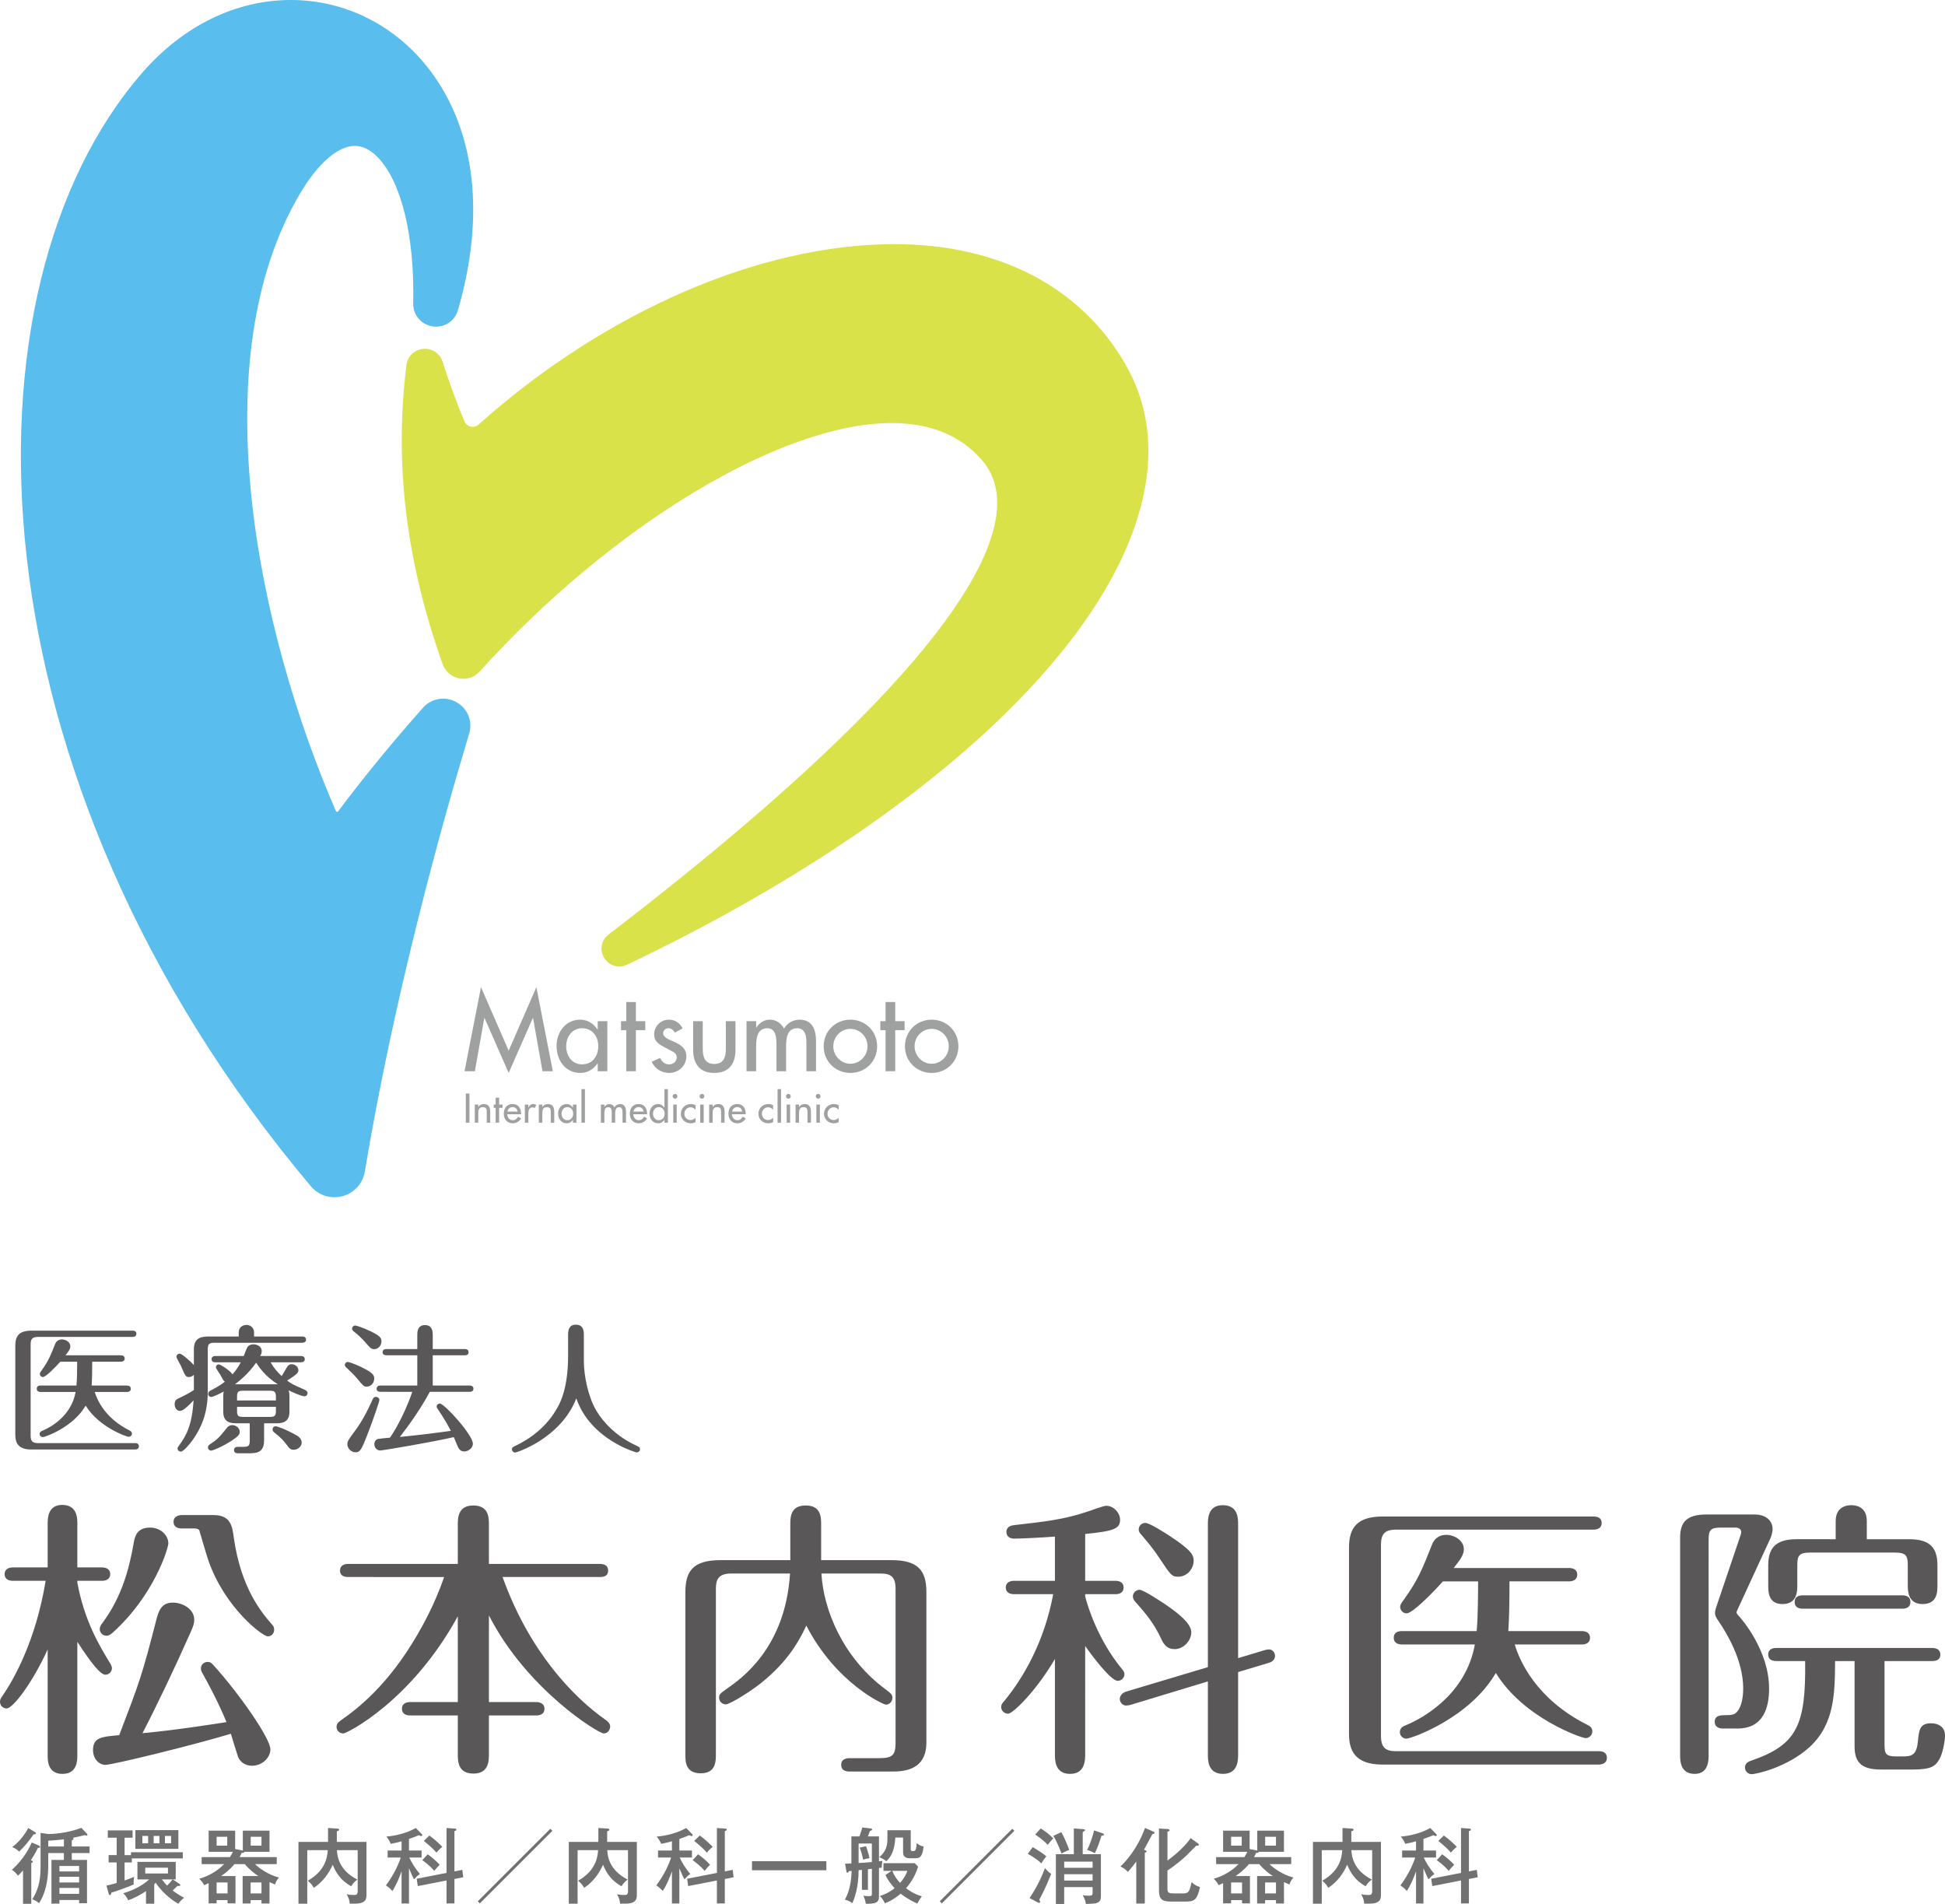 <?xml version="1.0" encoding="utf-8"?>
<!-- Generator: Adobe Illustrator 16.2.1, SVG Export Plug-In . SVG Version: 6.00 Build 0)  -->
<!DOCTYPE svg PUBLIC "-//W3C//DTD SVG 1.1//EN" "http://www.w3.org/Graphics/SVG/1.1/DTD/svg11.dtd">
<svg version="1.1" id="レイヤー_1" xmlns="http://www.w3.org/2000/svg" xmlns:xlink="http://www.w3.org/1999/xlink" x="0px"
	 y="0px" width="360px" height="352.359px" viewBox="0 0 360 352.359" enable-background="new 0 0 360 352.359"
	 xml:space="preserve">
<g>
	<g>
		<path fill="#595757" d="M5.67,265.703c0,1.058,0.412,1.367,1.342,1.367h17.974c0.259,0,0.724,0.051,0.724,0.594
			c0,0.514-0.49,0.593-0.724,0.593H5.799c-2.501,0-2.967-1.315-2.967-2.734v-16.53c0-1.779,0.773-2.734,2.967-2.734h18.725
			c0.258,0,0.721,0.052,0.721,0.568c0,0.541-0.492,0.593-0.721,0.593H7.012c-1.059,0-1.342,0.438-1.342,1.368V265.703z
			 M7.527,257.605c-0.258,0-0.725-0.077-0.725-0.594c0-0.541,0.467-0.593,0.725-0.593h6.627c0.129-1.187,0.129-3.868,0.129-4.41
			h-3.121c-0.851,0.955-2.682,2.837-3.223,2.837c-0.309,0-0.566-0.283-0.566-0.566c0-0.206,0.075-0.311,0.359-0.697
			c1.238-1.728,1.602-2.656,2.451-4.795c0.078-0.209,0.361-0.904,1.289-0.904c0.695,0,1.546,0.49,1.546,1.264
			c0,0.465-0.229,0.852-0.9,1.676h10.236c0.259,0,0.724,0.079,0.724,0.593c0,0.517-0.49,0.594-0.724,0.594h-5.286
			c0,1.858-0.025,3.275-0.104,4.41h6.525c0.259,0,0.721,0.077,0.721,0.593c0,0.517-0.462,0.594-0.721,0.594h-5.957
			c0.438,1.444,1.883,4.822,6.42,7.118c0.208,0.104,0.466,0.232,0.466,0.593s-0.312,0.593-0.595,0.593
			c-0.359,0-5.516-1.779-7.967-5.777c-2.295,3.974-7.48,5.83-7.943,5.83c-0.258,0-0.569-0.233-0.569-0.568
			c0-0.412,0.312-0.542,0.516-0.618c1.573-0.646,5.341-2.76,6.14-7.17H7.527z"/>
		<path fill="#595757" d="M44.186,247.342v-0.67c0-1.315,1.058-1.471,1.444-1.471c0.412,0,1.394,0.232,1.394,1.471v0.67h8.896
			c0.258,0,0.724,0.052,0.724,0.594c0,0.488-0.466,0.566-0.724,0.566H39.646c-0.979,0-1.187,0.285-1.187,1.213v7.762
			c0,4.306-1.366,6.911-2.655,8.82c-0.646,0.953-1.857,2.346-2.32,2.346c-0.361,0-0.619-0.258-0.619-0.593
			c0-0.206,0.104-0.309,0.283-0.542c1.315-1.805,2.397-3.713,2.681-8.354c-0.592,0.644-1.856,1.959-2.501,1.959
			c-0.514,0-1.004-0.438-1.004-1.264c0-0.722,0.438-0.928,0.773-1.082c1.47-0.697,2.09-1.058,2.785-1.522v-2.811
			c-0.361,0.361-0.695,0.412-0.903,0.412c-0.62,0-0.695-0.207-1.495-2.088c-0.104-0.233-0.827-1.42-0.827-1.65
			c0-0.387,0.337-0.594,0.595-0.594c0.387,0,1.906,1.315,2.631,2.115v-2.863c0-1.83,0.875-2.424,2.706-2.424H44.186z
			 M44.368,264.981c0,0.464-0.157,0.747-1.419,1.599c-1.601,1.057-3.533,1.883-3.895,1.883c-0.283,0-0.566-0.258-0.566-0.593
			s0.205-0.464,0.438-0.62c1.391-0.929,1.573-1.16,3.172-3.12c0.18-0.231,0.539-0.387,0.877-0.387
			C43.594,263.743,44.368,264.182,44.368,264.981z M53.572,261.268c0,1.6-0.85,2.141-2.397,2.141h-2.294v3.146
			c0,1.573-0.596,2.398-2.502,2.398h-2.297c-0.205,0-0.771,0-0.771-0.594s0.566-0.594,0.771-0.594h1.031
			c0.954,0,1.111-0.31,1.111-1.108v-3.249h-2.502c-1.754,0-2.399-0.723-2.399-2.141v-2.94c0-0.438,0.051-0.618,0.079-0.799
			c-0.646,0.36-1.936,1.005-2.322,1.005c-0.232,0-0.566-0.206-0.541-0.566c0-0.361,0.232-0.516,0.438-0.619
			c0.953-0.517,1.78-0.954,2.655-1.651c-0.258-0.129-0.309-0.258-0.899-1.34c-0.13-0.233-0.775-1.109-0.775-1.315
			c0-0.311,0.23-0.541,0.518-0.541c0.412,0,2.291,1.314,2.549,1.856c0.492-0.568,0.982-1.187,1.549-2.244h-4.693
			c-0.258,0-0.721-0.052-0.721-0.567c0-0.542,0.488-0.594,0.721-0.594h5.234c0.104-0.256,0.517-1.418,0.699-1.676
			c0.229-0.335,0.67-0.488,1.107-0.488c0.387,0,1.52,0.205,1.52,1.288c0,0.387-0.154,0.646-0.283,0.876h7.531
			c0.258,0,0.723,0.079,0.723,0.594c0,0.516-0.49,0.567-0.723,0.567h-5.596c0.695,1.264,1.648,2.192,2.036,2.554
			c0.208-0.285,0.929-1.6,1.11-1.831c0.233-0.258,0.438-0.362,0.774-0.362c0.617,0,1.212,0.517,1.212,1.084
			c0,0.387,0,0.646-2.09,1.934c0.8,0.62,1.032,0.723,3.251,1.703c0.204,0.104,0.541,0.258,0.541,0.645
			c0,0.283-0.233,0.566-0.595,0.566c-0.49,0-2.294-0.772-2.914-1.107c0.129,0.386,0.154,0.799,0.154,1.03V261.268z M47.41,252.189
			c-1.497,2.115-3.096,3.378-3.92,3.998h7.918C49.035,254.666,47.928,252.989,47.41,252.189z M51.07,259.179v-0.697
			c0-0.876-0.258-1.107-1.107-1.107h-4.979c-0.953,0-1.107,0.258-1.107,1.107v0.697H51.07z M43.877,260.365v0.747
			c0,0.826,0.129,1.109,1.107,1.109h4.979c0.953,0,1.107-0.283,1.107-1.109v-0.747H43.877z M54.684,265.522
			c0.387,0.206,1.158,0.646,1.158,1.444c0,0.723-0.721,1.341-1.495,1.341c-0.463,0-0.721-0.18-1.005-0.566
			c-1.006-1.343-1.314-1.626-2.658-2.708c-0.154-0.129-0.229-0.285-0.229-0.516c0-0.362,0.282-0.568,0.566-0.568
			C51.303,263.949,52.877,264.518,54.684,265.522z"/>
		<path fill="#595757" d="M67.875,256.625c-0.492,0-0.596-0.077-1.678-1.393c-0.516-0.645-1.365-1.47-2.141-2.191
			c-0.128-0.103-0.232-0.258-0.232-0.439c0-0.256,0.184-0.541,0.566-0.541c0.287,0,1.473,0.464,2.298,0.852
			c2.165,1.031,2.577,1.521,2.577,2.166C69.266,256.059,68.545,256.625,67.875,256.625z M70.222,259.074
			c0,0.285-1.085,3.482-2.063,6.01c-1.266,3.327-1.523,3.688-2.373,3.688c-0.799,0-1.495-0.748-1.495-1.494
			c0-0.568,0.18-0.8,1.417-2.477c1.343-1.805,2.4-3.867,3.301-5.905c0.104-0.233,0.311-0.387,0.568-0.387
			C69.86,258.509,70.222,258.74,70.222,259.074z M69.24,249.688c-0.541,0-0.773-0.283-1.599-1.236
			c-0.62-0.749-1.47-1.496-2.219-2.09c-0.104-0.104-0.258-0.258-0.258-0.464c0-0.361,0.312-0.593,0.569-0.593
			s1.624,0.464,2.886,1.082c1.602,0.774,1.989,1.187,1.989,1.807C70.609,249.121,69.936,249.688,69.24,249.688z M70.427,257.58
			c-0.259,0-0.721-0.052-0.721-0.568c0-0.541,0.487-0.593,0.721-0.593h6.81v-5.597h-5.699c-0.258,0-0.724-0.077-0.724-0.566
			c0-0.541,0.491-0.593,0.724-0.593h5.699v-2.632c0-0.438,0-1.804,1.416-1.804c1.443,0,1.443,1.34,1.443,1.804v2.632h5.907
			c0.208,0,0.724,0.024,0.724,0.593c0,0.541-0.49,0.566-0.724,0.566h-5.907v5.597h6.811c0.207,0,0.721,0.026,0.721,0.593
			c0,0.541-0.514,0.568-0.721,0.568h-7.352c-1.598,2.966-3.505,5.699-5.544,8.354c3.792-0.385,5.957-0.644,9.44-1.134
			c-1.057-2.038-2.115-3.56-2.373-3.946c-0.232-0.335-0.258-0.412-0.258-0.541c0-0.31,0.258-0.567,0.592-0.567
			c0.828,0,6.114,5.804,6.114,7.427c0,0.851-0.878,1.444-1.599,1.444c-0.595,0-0.928-0.36-1.137-0.773
			c-0.129-0.309-0.67-1.6-0.799-1.882c-4.125,0.953-13.129,2.475-13.641,2.475c-0.596,0-1.058-0.541-1.058-1.159
			c0-0.568,0.358-0.929,0.694-0.98c0.334-0.053,1.445-0.182,2.191-0.233c0.311-0.412,2.502-3.688,4.129-8.483H70.427z"/>
		<path fill="#595757" d="M105.151,246.98c0-0.8,0.154-1.83,1.444-1.83c1.161,0,1.47,0.799,1.47,1.83v4.849
			c0,2.862,0.824,6.731,2.321,9.258c1.312,2.192,3.764,4.798,7.402,6.448c0.387,0.179,0.67,0.283,0.67,0.67
			c0,0.36-0.337,0.594-0.595,0.594c-0.154,0-8.562-2.373-11.193-10.008c-2.886,7.429-11.089,10.032-11.319,10.032
			c-0.283,0-0.594-0.258-0.594-0.593c0-0.387,0.258-0.489,0.723-0.695c2.475-1.187,5.75-3.38,7.814-7.247
			c0.438-0.826,1.856-3.457,1.856-9.387V246.98z"/>
	</g>
	<g>
		<path fill="#595757" d="M14.314,324.896c0,0.861,0,3.392-2.744,3.392c-2.746,0-2.746-2.477-2.746-3.392v-19.642
			c-2.905,6.35-6.458,10.924-7.588,10.924c-0.645,0-1.236-0.484-1.236-1.238c0-0.43,0.16-0.645,0.377-0.968
			c2.096-3.015,6.24-10.226,8.072-21.418H2.366c-0.538,0-1.507-0.163-1.507-1.239s1.022-1.238,1.507-1.238h6.458v-8.178
			c0-0.808,0-3.391,2.693-3.391c2.797,0,2.797,2.528,2.797,3.391v8.178h4.572c0.432,0,1.508,0.109,1.508,1.238
			c0,1.131-1.076,1.239-1.508,1.239h-4.572v0.322c1.291,7.104,4.197,11.894,6.08,14.96c0.164,0.269,0.324,0.646,0.324,0.862
			c0,0.753-0.592,1.236-1.236,1.236c-1.24,0-4.092-4.466-5.168-6.081V324.896z M41.922,318.706c-0.592-1.398-1.561-3.82-4.412-8.985
			c-0.217-0.378-0.324-0.594-0.324-0.969c0-0.701,0.592-1.186,1.236-1.186c0.484,0,0.702,0.162,1.131,0.646
			c4.844,5.382,10.495,13.508,10.495,15.554c0,1.398-1.399,3.013-3.392,3.013c-1.291,0-2.207-0.7-2.584-1.614
			c-0.214-0.592-1.13-3.606-1.344-4.305c-6.352,1.937-21.796,5.757-23.246,5.757c-1.076,0-2.264-1.022-2.264-2.744
			c0-2.314,1.561-2.475,4.844-2.744c3.77-9.85,4.197-10.926,6.944-21.634c0.538-2.152,1.45-2.905,3.012-2.905
			c1.614,0,3.931,1.075,3.931,3.175c0,0.645-0.164,1.183-0.648,2.261c-2.959,6.673-6.351,13.776-8.931,18.727
			C32.236,320.213,38.422,319.246,41.922,318.706z M20.879,302.132c-0.377,0.323-0.699,0.592-1.184,0.592
			c-0.698,0-1.236-0.592-1.236-1.236c0-0.432,0.214-0.754,0.538-1.185c3.55-4.736,4.95-10.171,5.702-14.478
			c0.217-1.345,0.538-3.119,3.068-3.119c2.099,0,3.392,1.559,3.392,2.905C31.159,286.579,28.469,295.297,20.879,302.132z
			 M33.633,282.866c-0.484,0-1.508-0.107-1.508-1.237c0-1.077,1.076-1.238,1.508-1.238h5.92c3.122,0,3.443,2.046,3.714,4.145
			c1.344,9.417,5.114,13.83,7.103,16.144c0.217,0.215,0.377,0.484,0.377,0.915c0,0.754-0.537,1.238-1.184,1.238
			c-0.969,0-7.855-5.221-10.924-13.831c-0.484-1.399-1.239-4.09-1.724-5.704c-0.054-0.269-0.429-0.431-0.859-0.431H33.633z"/>
		<path fill="#595757" d="M90.493,314.993h8.771c0.484,0,1.508,0.162,1.508,1.238c0,1.13-1.023,1.238-1.508,1.238h-8.771v7.104
			c0,1.292,0,3.658-2.854,3.658c-2.905,0-2.905-2.312-2.905-3.658v-7.104h-8.826c-0.484,0-1.508-0.108-1.508-1.238
			s1.077-1.238,1.508-1.238h8.826v-15.874c-8.556,15.66-20.504,21.687-21.202,21.687c-0.593,0-1.24-0.431-1.24-1.237
			c0-0.538,0.324-0.862,0.862-1.238c3.175-2.206,8.72-6.565,14.047-15.713c0.967-1.67,3.229-5.597,5.004-10.764H64.447
			c-0.537,0-1.508-0.107-1.508-1.184c0-1.131,1.023-1.238,1.508-1.238h20.287v-7.211c0-1.238,0-3.605,2.852-3.605
			c2.907,0,2.907,2.261,2.907,3.605v7.211h20.558c0.482,0,1.505,0.107,1.505,1.238c0,1.13-1.022,1.184-1.505,1.184H93.02
			c5.008,13.992,13.296,22.387,19.051,26.424c0.432,0.269,0.863,0.699,0.863,1.238c0,0.697-0.538,1.29-1.184,1.29
			c-0.969,0-14.208-8.072-21.257-21.849V314.993z"/>
		<path fill="#595757" d="M135.357,291.208c-2.424,0-2.854,1.13-2.854,2.851v30.568c0,1.345,0,3.551-2.798,3.551
			c-2.851,0-2.851-2.152-2.851-3.551v-29.921c0-3.822,1.29-5.975,6.511-5.975h12.914v-6.563c0-1.346,0-3.553,2.854-3.553
			c2.852,0,2.852,2.207,2.852,3.553v6.563h13.024c4.682,0,6.457,1.724,6.457,5.867v27.876c0,4.035-2.53,5.381-6.137,5.381h-7.965
			c-0.43,0-1.668,0-1.668-1.238c0-1.236,1.238-1.236,1.668-1.236h5.438c2.526,0,2.958-0.7,2.958-2.96v-28.362
			c0-2.259-0.863-2.851-2.799-2.851h-10.925c0.378,6.779,4.038,15.606,11.785,21.364c1.133,0.861,1.347,1.022,1.347,1.668
			c0,0.808-0.699,1.237-1.184,1.237s-9.258-3.981-14.746-14.637c-1.021,2.151-2.797,5.865-7.426,9.848
			c-2.369,2.099-6.729,4.735-7.48,4.735c-0.645,0-1.239-0.538-1.239-1.238c0-0.645,0.271-0.807,1.294-1.559
			c2.743-1.885,10.979-7.589,11.838-21.419H135.357z"/>
		<path fill="#595757" d="M200.857,324.681c0,1.022,0,3.606-2.797,3.606c-2.802,0-2.802-2.53-2.802-3.606v-17.652
			c-3.549,6.028-7.8,10.118-8.663,10.118c-0.698,0-1.289-0.537-1.289-1.237c0-0.432,0.213-0.7,0.591-1.13
			c3.553-4.307,7.427-11.033,9.04-19.751h-7.266c-0.537,0-1.507-0.16-1.507-1.238c0-1.076,1.022-1.236,1.507-1.236h7.587v-8.181
			c-2.796,0.216-6.778,0.376-7.533,0.376c-0.698,0-1.45-0.322-1.45-1.236c0-1.076,1.02-1.238,1.668-1.292
			c5.11-0.592,8.987-0.969,13.506-2.529c0.432-0.161,2.854-1.023,3.281-1.023c1.454,0,2.584,1.346,2.584,2.584
			c0,1.668-1.13,2.099-6.457,2.637v8.665h5.598c0.539,0,1.505,0.16,1.505,1.236c0,1.131-1.02,1.238-1.505,1.238h-5.598v0.431
			c0.484,1.884,2.312,7.912,6.781,13.399c0.214,0.216,0.484,0.593,0.484,0.97c0,0.699-0.592,1.237-1.24,1.237
			c-1.344,0-5.109-5.113-6.025-6.458V324.681z M229.162,324.734c0,0.969,0,3.553-2.797,3.553c-2.798,0-2.798-2.53-2.798-3.553
			v-13.562l-14.368,4.36c-0.217,0.053-0.592,0.106-0.809,0.106c-0.538,0-1.129-0.538-1.129-1.238c0-0.484,0.43-1.13,1.183-1.345
			l15.123-4.521v-26.478c0-0.968,0-3.497,2.744-3.497c2.851,0,2.851,2.475,2.851,3.497v24.81l5.007-1.507
			c0.269-0.055,0.538-0.107,0.753-0.107c0.591,0,1.076,0.592,1.076,1.184c0,0.484-0.322,1.076-1.131,1.291l-5.705,1.723V324.734z
			 M215.764,296.965c1.778,1.238,4.736,3.338,4.736,5.113c0,1.506-1.4,3.122-3.068,3.122c-1.344,0-1.988-0.753-2.527-1.938
			c-1.186-2.583-2.637-4.467-4.789-6.834c-0.217-0.27-0.431-0.592-0.431-0.969c0-0.753,0.646-1.238,1.236-1.238
			C211.674,294.221,215.012,296.482,215.764,296.965z M216.519,284.265c4.034,2.637,4.412,3.553,4.412,4.575
			c0,1.506-1.236,2.96-2.851,2.96c-1.133,0-1.347-0.216-3.34-3.229c-1.075-1.67-2.312-3.175-3.605-4.683
			c-0.16-0.162-0.375-0.484-0.375-0.807c0-0.701,0.538-1.238,1.236-1.238C212.749,281.844,215.549,283.62,216.519,284.265z"/>
		<path fill="#595757" d="M255.605,321.236c0,2.206,0.862,2.853,2.801,2.853h37.507c0.538,0,1.507,0.106,1.507,1.237
			c0,1.077-1.021,1.238-1.507,1.238h-40.037c-5.221,0-6.19-2.745-6.19-5.704v-34.497c0-3.713,1.615-5.703,6.19-5.703h39.067
			c0.539,0,1.508,0.107,1.508,1.184c0,1.131-1.022,1.238-1.508,1.238h-36.537c-2.209,0-2.801,0.914-2.801,2.852V321.236z
			 M259.482,304.338c-0.539,0-1.508-0.16-1.508-1.236c0-1.132,0.969-1.238,1.508-1.238h13.83c0.268-2.475,0.268-8.073,0.268-9.203
			h-6.512c-1.775,1.992-5.598,5.921-6.728,5.921c-0.646,0-1.183-0.594-1.183-1.185c0-0.432,0.16-0.646,0.752-1.452
			c2.583-3.606,3.338-5.544,5.113-10.011c0.16-0.431,0.752-1.883,2.69-1.883c1.454,0,3.229,1.022,3.229,2.637
			c0,0.968-0.484,1.775-1.882,3.498h21.363c0.538,0,1.507,0.16,1.507,1.238c0,1.076-1.022,1.236-1.507,1.236h-11.032
			c0,3.875-0.055,6.835-0.214,9.203h13.612c0.539,0,1.508,0.162,1.508,1.238s-0.969,1.236-1.508,1.236h-12.43
			c0.916,3.015,3.928,10.063,13.398,14.854c0.432,0.215,0.971,0.484,0.971,1.238c0,0.753-0.646,1.238-1.237,1.238
			c-0.755,0-11.517-3.714-16.63-12.056c-4.79,8.287-15.606,12.162-16.576,12.162c-0.537,0-1.183-0.485-1.183-1.183
			c0-0.862,0.646-1.132,1.075-1.293c3.283-1.345,11.142-5.758,12.809-14.961H259.482z"/>
		<path fill="#595757" d="M316.247,324.787c0,0.97,0,3.5-2.583,3.5c-2.69,0-2.69-2.477-2.69-3.5v-40.252
			c0-2.961,1.347-4.253,4.899-4.253h8.824c2.854,0,3.392,1.83,3.392,2.638c0,0.162,0,0.862-0.431,1.829l-6.083,13.186
			c-0.107,0.216-0.161,0.378-0.161,0.484c0,0.216,0.271,0.484,0.378,0.592c0.538,0.592,5.649,6.403,5.649,13.507
			c0,3.444-1.023,7.373-5.812,7.373h-2.744c-0.539,0-1.508-0.161-1.508-1.238c0-1.236,1.133-1.236,2.263-1.236
			c0.913,0,1.344-0.162,1.614-0.378c0.859-0.698,1.396-2.313,1.396-4.573c0-5.328-3.174-10.387-4.518-12.378
			c-0.484-0.698-0.699-1.076-0.699-1.614c0-0.377,0.161-0.861,0.268-1.184l4.465-13.185c0.11-0.378,0.11-0.378,0.11-0.592
			c0-0.484-0.431-0.807-1.022-0.807h-2.744c-1.938,0-2.263,0.482-2.263,2.259V324.787z M339.656,307.406
			c-0.053,5.919-0.053,11.624-4.732,15.929c-4.092,3.714-9.797,5.005-10.766,5.005c-0.484,0-1.184-0.431-1.184-1.238
			c0-0.807,0.699-1.13,1.237-1.291c8.343-2.906,10.063-6.457,9.903-18.404h-5.328c-0.484,0-1.507-0.109-1.507-1.186
			c0-1.129,0.97-1.236,1.507-1.236h28.844c0.484,0,1.507,0.107,1.507,1.236c0,1.076-0.968,1.186-1.507,1.186h-8.824v15.444
			c0,1.776,0.268,2.206,2.207,2.206h1.289c1.668,0,2.478-0.376,2.691-2.904c0.217-1.992,0.324-3.23,2.423-3.23
			c1.347,0,2.583,0.646,2.583,2.261c0,1.076-0.431,3.336-1.021,4.358c-0.753,1.346-1.562,1.938-4.951,1.938h-5.865
			c-3.339,0-4.898-1.076-4.898-4.251v-15.822H339.656z M339.767,284.857v-3.336c0-2.96,2.474-2.96,2.903-2.96
			c0.379,0,2.855,0,2.855,2.905v3.391h7.748c3.391,0,5.326,1.076,5.326,4.79v3.604c0,1.347,0,3.606-2.744,3.606
			s-2.744-2.476-2.744-3.552v-3.659c0-1.723-0.324-2.314-2.315-2.314h-15.819c-1.992,0-2.316,0.592-2.316,2.314v3.713
			c0,1.13,0,3.498-2.743,3.498c-2.637,0-2.637-2.26-2.637-3.552v-3.659c0-3.66,1.938-4.79,5.327-4.79H339.767z M333.684,297.719
			c-0.592,0-1.508-0.16-1.508-1.236c0-1.132,0.971-1.238,1.508-1.238h18.405c0.485,0,1.507,0.106,1.507,1.238
			c0,1.129-1.021,1.236-1.507,1.236H333.684z"/>
	</g>
	<g>
		<path fill="#727171" d="M7.162,341.537c0.107,0.046,0.258,0.107,0.258,0.274c0,0.198-0.229,0.168-0.396,0.152
			c-0.166,0.352-0.472,1.021-1.324,2.317c0.258,0.076,0.381,0.121,0.381,0.244c0,0.121-0.063,0.138-0.29,0.273v7.531H4.264v-6.174
			c-0.393,0.457-0.698,0.747-0.943,0.975c-0.381-0.533-0.671-0.793-1.127-1.082c1.355-1.22,2.744-2.927,3.688-5.06L7.162,341.537z
			 M6.444,339.038c0.075,0.046,0.214,0.137,0.214,0.259c0,0.167-0.122,0.167-0.443,0.184c-0.912,1.342-1.674,2.224-2.666,3.186
			c-0.244-0.26-0.732-0.625-1.296-0.839c1.19-0.823,2.348-2.302,2.987-3.521L6.444,339.038z M8.931,345.105
			c0,4.357-1.174,6.263-1.708,7.117c-0.274-0.26-0.58-0.473-1.25-0.731c1.416-2.179,1.539-4.269,1.539-6.386v-5.9l1.402,0.213
			c1.936,0,4.314-0.441,6.144-1.143l1.02,1.067c0.062,0.062,0.106,0.153,0.106,0.229c0,0.091-0.06,0.136-0.15,0.136
			c-0.092,0-0.198-0.029-0.353-0.09c-0.655,0.168-1.448,0.366-2.178,0.502c0.075,0.062,0.106,0.107,0.106,0.168
			c0,0.168-0.122,0.214-0.32,0.274v1.159h3.291v1.219h-3.291v1.266h2.818v8.018h-1.463v-0.595h-3.643v0.67H9.525v-8.093h2.301
			v-1.266H8.931V345.105z M8.931,341.721h2.896v-1.326c-1.158,0.152-2.332,0.229-2.896,0.259V341.721z M11.002,346.338h3.643v-1.006
			h-3.643V346.338z M14.645,347.329h-3.643v1.054h3.643V347.329z M14.645,349.388h-3.643v1.097h3.643V349.388z"/>
		<path fill="#727171" d="M23.06,343.32h1.187v-0.533h9.588v1.144H24.4v0.746H23.06v3.338c0.517-0.182,1.174-0.412,1.78-0.686
			c-0.105,0.427-0.135,1.067-0.09,1.418c-0.793,0.381-3.308,1.295-4.145,1.524c-0.016,0.183-0.063,0.442-0.274,0.442
			c-0.138,0-0.198-0.169-0.214-0.244l-0.412-1.509c0.547-0.106,0.976-0.214,1.892-0.488v-3.796h-1.495v-1.356h1.495v-3.216h-1.646
			v-1.356h4.588v1.356H23.06V343.32z M33.211,348.64c0.107,0.077,0.167,0.138,0.167,0.23c0,0.15-0.214,0.196-0.535,0.15
			c-0.349,0.367-0.793,0.764-0.897,0.839c0.426,0.335,1.127,0.823,2.135,1.356c-0.184,0.138-0.702,0.534-1.083,1.114
			c-0.595-0.337-2.621-1.586-4.191-3.902c-0.075,0.121-0.198,0.212-0.261,0.273v3.612h-1.523v-2.331
			c-0.626,0.441-2.043,1.28-3.291,1.691c-0.23-0.504-0.52-0.914-0.932-1.295c1.494-0.413,3.43-1.281,4.817-2.562h-2.181v-3.246h7.09
			v3.246h-0.551L33.211,348.64z M33.014,338.702v3.46h-7.959v-3.46H33.014z M27.418,339.77h-1.066v1.355h1.066V339.77z
			 M26.883,345.652v1.068h4.207v-1.068H26.883z M28.44,341.125h1.067v-1.355H28.44V341.125z M29.979,347.817
			c0.333,0.487,0.745,0.93,0.944,1.144c0.534-0.519,0.562-0.578,1.021-1.144H29.979z M30.527,341.125h1.142v-1.355h-1.142V341.125z"
			/>
		<path fill="#727171" d="M49.878,352.268h-1.479v-0.623h-2.01v0.623h-1.479v-5.075h2.896c-0.869-0.579-1.781-1.343-2.515-2.21
			h-1.876c-0.928,1.082-1.766,1.706-2.484,2.21h2.654v5.06h-1.465v-0.607h-2.026v0.607h-1.479v-3.749
			c-0.365,0.183-0.532,0.26-0.837,0.382c-0.123-0.245-0.369-0.701-0.9-1.189c1.737-0.503,3.339-1.417,4.604-2.713h-4.162v-1.295
			h5.228c0.29-0.427,0.444-0.732,0.551-0.976h-4.482v-3.919h4.907v3.399l1.221,0.244c0.061,0.015,0.123,0.03,0.198,0.061v-3.704
			h4.938v3.919h-4.663c-0.016,0.182-0.215,0.197-0.504,0.197c-0.092,0.229-0.166,0.397-0.365,0.778h6.873v1.295h-4.021
			c0.746,0.762,2.529,2.012,4.434,2.484c-0.289,0.334-0.52,0.655-0.746,1.296c-0.535-0.229-0.732-0.32-1.007-0.442V352.268z
			 M40.093,339.922v1.646h1.968v-1.646H40.093z M42.119,350.408v-2.025h-2.026v2.025H42.119z M48.398,350.408v-2.025h-2.01v2.025
			H48.398z M46.404,339.922v1.646h1.994v-1.646H46.404z"/>
		<path fill="#727171" d="M67.834,340.882v9.709c0,0.702,0,1.707-2.074,1.707h-1.022c-0.092-0.776-0.195-1.066-0.579-1.721
			c0.459,0.091,0.9,0.121,1.359,0.121c0.35,0,0.684,0,0.684-0.687v-7.605h-3.84c0.061,0.914,0.214,3.613,3.779,5.442
			c-0.412,0.304-0.762,0.624-1.143,1.233c-2.026-1.097-2.883-2.667-3.414-3.977c-0.67,1.508-1.816,3.199-3.506,4.267
			c-0.273-0.502-0.535-0.823-1.113-1.312c3.2-1.814,3.612-4.237,3.703-5.654h-3.795v9.907h-1.63v-11.432h5.473v-2.576l1.753,0.107
			c0.135,0.016,0.289,0.046,0.289,0.214c0,0.166-0.123,0.196-0.412,0.273v1.981H67.834z"/>
		<path fill="#727171" d="M75.697,352.268h-1.371v-5.959c-0.322,0.899-0.916,2.469-1.709,3.657c-0.396-0.503-1.02-0.93-1.188-1.036
			c1.477-1.98,2.316-3.841,2.742-5.167h-2.424v-1.296h2.578v-1.706c-0.854,0.259-1.539,0.38-1.999,0.472
			c-0.136-0.335-0.396-0.853-0.821-1.34c1.844-0.153,3.871-0.688,5.457-1.587l1.098,1.112c0.06,0.062,0.107,0.139,0.107,0.214
			c0,0.046-0.048,0.167-0.199,0.167c-0.091,0-0.336-0.105-0.443-0.167c-0.456,0.198-0.99,0.412-1.828,0.702v2.133h2.332v1.296
			h-2.271c0.352,0.809,1.098,2.058,1.966,3.049c-0.44,0.304-0.67,0.534-1.082,0.989c-0.259-0.439-0.425-0.852-0.944-2.042V352.268z
			 M85.575,346.049l0.167,1.372l-1.631,0.321v4.525h-1.463v-4.253l-5.321,1.037l-0.198-1.356l5.52-1.082v-8.308l1.57,0.107
			c0.119,0.016,0.258,0.03,0.258,0.183c0,0.168-0.197,0.228-0.365,0.289v7.453L85.575,346.049z M79.155,343.168
			c0.595,0.412,1.571,1.189,2.228,1.938c-0.383,0.38-0.701,0.73-1.006,1.127c-0.67-0.763-1.266-1.28-2.209-1.982L79.155,343.168z
			 M79.477,339.693c1.158,0.839,2.011,1.708,2.395,2.104c-0.384,0.272-0.809,0.715-1.082,1.065c-0.885-1.02-2.182-2.041-2.348-2.164
			L79.477,339.693z"/>
		<path fill="#727171" d="M88.811,352.252l-0.381-0.381l13.43-13.428l0.381,0.38L88.811,352.252z"/>
		<path fill="#727171" d="M117.871,340.882v9.709c0,0.702,0,1.707-2.074,1.707h-1.023c-0.091-0.776-0.194-1.066-0.578-1.721
			c0.459,0.091,0.899,0.121,1.359,0.121c0.35,0,0.683,0,0.683-0.687v-7.605h-3.839c0.06,0.914,0.214,3.613,3.779,5.442
			c-0.412,0.304-0.762,0.624-1.143,1.233c-2.026-1.097-2.883-2.667-3.414-3.977c-0.67,1.508-1.816,3.199-3.506,4.267
			c-0.273-0.502-0.535-0.823-1.113-1.312c3.2-1.814,3.612-4.237,3.703-5.654h-3.795v9.907h-1.63v-11.432h5.472v-2.576l1.754,0.107
			c0.135,0.016,0.289,0.046,0.289,0.214c0,0.166-0.123,0.196-0.412,0.273v1.981H117.871z"/>
		<path fill="#727171" d="M125.74,352.268h-1.371v-5.959c-0.318,0.899-0.913,2.469-1.706,3.657c-0.396-0.503-1.022-0.93-1.189-1.036
			c1.479-1.98,2.316-3.841,2.743-5.167h-2.422v-1.296h2.574v-1.706c-0.854,0.259-1.539,0.38-1.996,0.472
			c-0.139-0.335-0.396-0.853-0.824-1.34c1.844-0.153,3.874-0.688,5.457-1.587l1.098,1.112c0.063,0.062,0.107,0.139,0.107,0.214
			c0,0.046-0.044,0.167-0.198,0.167c-0.091,0-0.333-0.105-0.44-0.167c-0.46,0.198-0.992,0.412-1.832,0.702v2.133h2.332v1.296h-2.27
			c0.35,0.809,1.096,2.058,1.968,3.049c-0.444,0.304-0.674,0.534-1.083,0.989c-0.261-0.439-0.428-0.852-0.947-2.042V352.268z
			 M135.618,346.049l0.167,1.372l-1.63,0.321v4.525h-1.464v-4.253l-5.317,1.037l-0.198-1.356l5.516-1.082v-8.308l1.57,0.107
			c0.123,0.016,0.258,0.03,0.258,0.183c0,0.168-0.197,0.228-0.364,0.289v7.453L135.618,346.049z M129.202,343.168
			c0.595,0.412,1.57,1.189,2.225,1.938c-0.381,0.38-0.702,0.73-1.007,1.127c-0.67-0.763-1.266-1.28-2.209-1.982L129.202,343.168z
			 M129.523,339.693c1.157,0.839,2.01,1.708,2.391,2.104c-0.381,0.272-0.809,0.715-1.082,1.065c-0.885-1.02-2.178-2.041-2.348-2.164
			L129.523,339.693z"/>
		<path fill="#727171" d="M152.951,344.448v1.677h-13.764v-1.677H152.951z"/>
		<path fill="#727171" d="M160.642,349.752h-1.111v-3.703c-0.261,0.031-0.353,0.031-0.61,0.062c0,3.095-0.746,5.258-1.189,6.128
			c-0.412-0.383-0.745-0.535-1.355-0.672c0.899-1.555,1.204-3.552,1.249-5.32c-0.136,0.017-0.167,0.017-0.517,0.046
			c-0.078,0.215-0.154,0.29-0.277,0.29c-0.105,0-0.15-0.105-0.166-0.196l-0.242-1.479c0.349,0,0.5-0.016,1.157-0.046v-5h1.491
			c0.032-0.121,0.307-0.807,0.535-1.661l1.587,0.197c0.136,0.017,0.226,0.062,0.226,0.17c0,0.151-0.15,0.211-0.396,0.289
			c-0.075,0.152-0.332,0.852-0.396,1.005h2.059v4.604c0.139-0.016,0.369-0.046,0.626-0.077c-0.06,0.276-0.106,0.962-0.122,1.252
			c-0.092,0.014-0.29,0.029-0.504,0.061v5.288c0,1.235-0.762,1.326-2.438,1.343c-0.044-0.475-0.227-1.067-0.456-1.51
			c0.52,0.092,0.991,0.092,1.051,0.092c0.535,0,0.535-0.152,0.535-0.625v-4.438c-0.123,0.017-0.627,0.078-0.733,0.078V349.752z
			 M158.92,344.783c1.416-0.091,1.705-0.106,2.455-0.182v-3.431h-2.455V344.783z M160.293,341.675
			c0.091,0.229,0.518,1.493,0.638,2.21c-0.776,0.153-0.912,0.184-1.173,0.274c-0.211-0.991-0.35-1.479-0.64-2.226L160.293,341.675z
			 M168.568,338.718v3.552c0,0.243,0.123,0.305,0.396,0.305c0.504,0,0.627-0.229,0.702-1.463c0.562,0.396,0.761,0.518,1.296,0.609
			c-0.276,2.103-0.764,2.178-1.633,2.178h-0.961c-1.188,0-1.217-0.807-1.217-1.125v-2.699h-1.436
			c-0.135,2.515-0.852,3.627-1.689,4.39c-0.214-0.197-0.487-0.458-1.281-0.763c0.992-0.808,1.508-1.828,1.508-3.307v-1.677H168.568z
			 M163.524,346.232v-1.418h5.79l0.609,0.641c-0.609,2.164-2.01,3.764-2.225,3.993c1.357,1.021,2.332,1.312,2.928,1.493
			c-0.259,0.336-0.655,0.946-0.824,1.342c-0.623-0.274-1.754-0.778-3.109-1.829c-0.215,0.198-1.325,1.19-2.912,1.784
			c-0.197-0.458-0.578-1.022-0.912-1.358c0.623-0.197,1.631-0.562,2.713-1.447c-0.229-0.259-1.113-1.173-1.693-2.438l1.143-0.762
			H163.524z M165.154,346.232c0.35,0.883,0.837,1.601,1.447,2.226c0.884-1.021,1.158-1.708,1.341-2.226H165.154z"/>
		<path fill="#727171" d="M174.32,352.252l-0.381-0.381l13.428-13.428l0.381,0.38L174.32,352.252z"/>
		<path fill="#727171" d="M191.135,341.844c0.332,0.182,1.645,0.93,2.529,1.706c-0.198,0.229-0.564,0.671-0.9,1.295
			c-0.626-0.578-1.677-1.311-2.529-1.753L191.135,341.844z M190.555,351.263c0.977-1.403,2.117-3.476,2.863-5.563
			c0.396,0.593,1.039,1.021,1.146,1.097c-1.022,2.592-1.831,4.084-2.212,4.786c0.123,0.183,0.17,0.26,0.17,0.365
			c0,0.123-0.094,0.198-0.17,0.198c-0.061,0-0.167-0.014-0.258-0.06L190.555,351.263z M192.625,338.383
			c0.611,0.381,1.602,1.081,2.335,1.844c-0.292,0.259-0.78,0.839-1.022,1.188c-0.67-0.716-1.783-1.555-2.332-1.905L192.625,338.383z
			 M196.451,339.069c0.58,1.066,1.115,2.346,1.447,3.292c-0.15,0.061-0.896,0.351-1.415,0.67c-0.321-0.839-0.884-2.225-1.511-3.278
			L196.451,339.069z M203.769,343.154v7.62c0,0.519,0,1.143-0.746,1.402c-0.337,0.121-0.504,0.121-2.026,0.183
			c-0.123-0.777-0.396-1.265-0.595-1.615c0.257,0.045,0.563,0.09,1.082,0.09c0.746,0,0.746-0.166,0.746-0.653v-0.946h-5.259v3.125
			h-1.539v-9.205h3.324v-4.771l1.646,0.121c0.317,0.03,0.425,0.062,0.425,0.184c0,0.136-0.168,0.229-0.425,0.351v4.116H203.769z
			 M196.971,345.668h5.259v-1.143h-5.259V345.668z M202.229,346.857h-5.259v1.174h5.259V346.857z M204.073,339.281
			c0.138,0.046,0.259,0.107,0.259,0.244c0,0.168-0.151,0.182-0.457,0.198c-0.457,1.463-0.594,1.859-1.217,3.247
			c-0.107-0.047-0.857-0.458-1.451-0.609c0.52-0.914,1.13-2.805,1.296-3.613L204.073,339.281z"/>
		<path fill="#727171" d="M211.893,352.283h-1.585v-7.773c-0.14,0.199-0.778,1.067-1.555,1.922
			c-0.429-0.488-0.763-0.703-1.372-1.008c0.9-0.853,3.108-3.17,4.557-7.134l1.526,0.672c0.136,0.06,0.226,0.152,0.226,0.243
			c0,0.153-0.15,0.184-0.396,0.229c-0.258,0.459-1.309,2.485-1.554,2.882c0.306,0.106,0.487,0.214,0.487,0.305
			c0,0.121-0.135,0.213-0.334,0.259V352.283z M221.691,341.125c0.076,0.046,0.215,0.185,0.215,0.276
			c0,0.166-0.215,0.182-0.504,0.182c-0.32,0.32-1.705,1.724-1.994,1.997c-1.389,1.28-2.943,2.348-3.324,2.591v3.431
			c0,0.7,0.334,0.807,1.188,0.807h1.768c1.023,0,1.158-0.488,1.527-2.104c0.316,0.335,0.729,0.686,1.537,0.93
			c-0.518,2.332-0.975,2.683-2.668,2.683h-2.771c-1.662,0-2.149-0.549-2.149-2.042v-11.479l1.538,0.092
			c0.242,0.016,0.428,0.078,0.428,0.229c0,0.153-0.153,0.198-0.396,0.259v5.351c2.559-1.86,3.902-3.537,4.283-4.161L221.691,341.125
			z"/>
		<path fill="#727171" d="M237.649,352.268h-1.479v-0.623h-2.014v0.623h-1.476v-5.075h2.896c-0.869-0.579-1.784-1.343-2.515-2.21
			h-1.876c-0.932,1.082-1.768,1.706-2.485,2.21h2.653v5.06h-1.464v-0.607h-2.026v0.607h-1.479v-3.749
			c-0.365,0.183-0.533,0.26-0.838,0.382c-0.122-0.245-0.368-0.701-0.9-1.189c1.738-0.503,3.34-1.417,4.604-2.713h-4.162v-1.295
			h5.229c0.29-0.427,0.44-0.732,0.548-0.976h-4.48v-3.919h4.908v3.399l1.217,0.244c0.064,0.015,0.123,0.03,0.199,0.061v-3.704h4.94
			v3.919h-4.666c-0.013,0.182-0.211,0.197-0.501,0.197c-0.092,0.229-0.17,0.397-0.368,0.778h6.876v1.295h-4.025
			c0.746,0.762,2.531,2.012,4.438,2.484c-0.289,0.334-0.52,0.655-0.749,1.296c-0.532-0.229-0.729-0.32-1.004-0.442V352.268z
			 M227.863,339.922v1.646h1.967v-1.646H227.863z M229.89,350.408v-2.025h-2.026v2.025H229.89z M236.17,350.408v-2.025h-2.014v2.025
			H236.17z M234.172,339.922v1.646h1.998v-1.646H234.172z"/>
		<path fill="#727171" d="M255.602,340.882v9.709c0,0.702,0,1.707-2.07,1.707h-1.022c-0.091-0.776-0.198-1.066-0.579-1.721
			c0.456,0.091,0.9,0.121,1.356,0.121c0.349,0,0.686,0,0.686-0.687v-7.605h-3.842c0.062,0.914,0.214,3.613,3.782,5.442
			c-0.412,0.304-0.766,0.624-1.146,1.233c-2.026-1.097-2.88-2.667-3.415-3.977c-0.67,1.508-1.812,3.199-3.505,4.267
			c-0.274-0.502-0.532-0.823-1.11-1.312c3.199-1.814,3.611-4.237,3.703-5.654h-3.795v9.907h-1.633v-11.432h5.472v-2.576l1.753,0.107
			c0.139,0.016,0.29,0.046,0.29,0.214c0,0.166-0.12,0.196-0.409,0.273v1.981H255.602z"/>
		<path fill="#727171" d="M263.465,352.268h-1.371v-5.959c-0.317,0.899-0.912,2.469-1.705,3.657c-0.396-0.503-1.023-0.93-1.19-1.036
			c1.479-1.98,2.317-3.841,2.744-5.167h-2.423v-1.296h2.574v-1.706c-0.854,0.259-1.539,0.38-1.996,0.472
			c-0.137-0.335-0.396-0.853-0.824-1.34c1.844-0.153,3.875-0.688,5.457-1.587l1.098,1.112c0.064,0.062,0.107,0.139,0.107,0.214
			c0,0.046-0.043,0.167-0.198,0.167c-0.091,0-0.333-0.105-0.44-0.167c-0.459,0.198-0.991,0.412-1.832,0.702v2.133h2.332v1.296
			h-2.268c0.348,0.809,1.095,2.058,1.967,3.049c-0.444,0.304-0.674,0.534-1.083,0.989c-0.261-0.439-0.429-0.852-0.948-2.042V352.268
			z M273.344,346.049l0.168,1.372l-1.631,0.321v4.525h-1.463v-4.253l-5.318,1.037l-0.199-1.356l5.518-1.082v-8.308l1.57,0.107
			c0.122,0.016,0.258,0.03,0.258,0.183c0,0.168-0.198,0.228-0.365,0.289v7.453L273.344,346.049z M266.928,343.168
			c0.594,0.412,1.569,1.189,2.225,1.938c-0.38,0.38-0.701,0.73-1.008,1.127c-0.67-0.763-1.265-1.28-2.209-1.982L266.928,343.168z
			 M267.248,339.693c1.158,0.839,2.012,1.708,2.393,2.104c-0.381,0.272-0.809,0.715-1.084,1.065
			c-0.884-1.02-2.177-2.041-2.348-2.164L267.248,339.693z"/>
	</g>
	<g>
		<path fill="#DAE24A" d="M114.607,178.876c-1.395,0-2.643-0.919-3.105-2.281c-0.451-1.341-0.014-2.772,1.129-3.643
			c45.455-34.81,70.306-61.891,71.863-78.325c0.365-3.9-0.596-7.08-2.949-9.714c-3.923-4.39-9.472-6.618-16.495-6.618
			c-20.466,0-51.837,18.917-76.287,45.999c-0.771,0.854-1.835,1.328-2.986,1.328c-1.728,0-3.272-1.092-3.854-2.714
			c-6.791-19.109-8.979-37.212-6.69-55.358c0.224-1.735,1.659-3,3.414-3c1.529,0,2.813,0.945,3.276,2.402
			c1.293,4.039,2.656,7.746,4.041,11.023c0.316,0.742,0.997,1.008,1.529,1.008c0.283,0,0.704-0.074,1.098-0.428
			c23.393-20.899,52.139-33.373,76.908-33.373c19.377,0,34.595,7.917,42.846,22.303c4.758,8.294,5.484,17.875,2.168,28.491
			c-8.639,27.647-43.948,58.513-94.457,82.563C115.59,178.755,115.102,178.876,114.607,178.876z"/>
	</g>
	<g>
		<path fill="#59BDED" d="M61.893,221.574c-1.678,0-3.264-0.739-4.35-2.029C-6.388,143.579-8.43,53.422,26.338,13.454
			C33.891,4.775,43.65,0,53.827,0c10.167,0,19.602,4.801,25.876,13.178c8.336,11.132,10.133,26.847,5.047,44.242
			c-0.527,1.814-2.152,3.032-4.03,3.032c-1.151,0-2.263-0.459-3.053-1.273s-1.214-1.895-1.187-3.049
			c0.28-12.429-2.187-22.545-6.592-27.06c-1.348-1.371-2.76-2.067-4.207-2.067c-3.132,0-6.832,3.214-10.148,8.822
			c-18.307,30.923-7.871,80.875,6.63,114.256c0.016,0.046,0.063,0.157,0.249,0.157c0.113,0,0.156-0.049,0.194-0.104
			c3.185-4.264,8.484-11.045,15.668-19.138c0.973-1.093,2.3-1.698,3.738-1.698c1.593,0,3.122,0.768,4.075,2.055
			c0.941,1.267,1.215,2.876,0.752,4.415c-4.855,16.086-13.814,48.004-19.312,81.05C67.068,219.574,64.696,221.574,61.893,221.574z"
			/>
	</g>
	<g>
		<path fill="#9FA0A0" d="M89.679,188.392h-0.041l-1.74,9.855h-1.919l3.049-15.554l5.123,11.754l5.126-11.754l3.049,15.554h-1.919
			l-1.744-9.855h-0.037l-4.475,10.172L89.679,188.392z"/>
		<path fill="#9FA0A0" d="M112.414,198.247h-1.781v-1.444h-0.041c-0.711,1.048-1.818,1.761-3.144,1.761
			c-2.832,0-4.434-2.355-4.434-5.007c0-2.533,1.681-4.849,4.374-4.849c1.365,0,2.473,0.713,3.203,1.822h0.041v-1.546h1.781V198.247z
			 M110.734,193.617c0-1.802-1.09-3.325-3.01-3.325c-1.84,0-2.929,1.603-2.929,3.325c0,1.742,1.048,3.363,2.929,3.363
			C109.664,196.98,110.734,195.438,110.734,193.617z"/>
		<path fill="#9FA0A0" d="M117.694,198.247h-1.781v-7.599h-0.969v-1.664h0.969v-3.541h1.781v3.541h1.743v1.664h-1.743V198.247z"/>
		<path fill="#9FA0A0" d="M124.9,191.103c-0.221-0.454-0.674-0.811-1.189-0.811c-0.494,0-0.969,0.396-0.969,0.91
			c0,0.812,1.07,1.167,2.158,1.663c1.086,0.494,2.137,1.167,2.137,2.632c0,1.761-1.467,3.066-3.188,3.066
			c-1.344,0-2.709-0.771-3.207-2.077l1.526-0.693c0.374,0.693,0.831,1.188,1.681,1.188c0.752,0,1.406-0.514,1.406-1.305
			c0-0.496-0.239-0.734-0.654-1.011l-1.74-0.93c-1.029-0.554-1.781-1.068-1.781-2.335c0-1.504,1.228-2.692,2.732-2.692
			c1.125,0,2.035,0.613,2.532,1.624L124.9,191.103z"/>
		<path fill="#9FA0A0" d="M130.074,188.984v5.127c0,1.485,0.374,2.791,2.137,2.791c1.758,0,2.137-1.306,2.137-2.791v-5.127h1.78
			v5.325c0,2.532-1.187,4.254-3.917,4.254c-2.732,0-3.918-1.722-3.918-4.254v-5.325H130.074z"/>
		<path fill="#9FA0A0" d="M139.955,190.154h0.037c0.516-0.812,1.447-1.446,2.455-1.446c1.208,0,2.08,0.613,2.672,1.643
			c0.575-0.989,1.684-1.643,2.85-1.643c2.434,0,3.068,1.9,3.068,3.998v5.541h-1.781v-5.243c0-1.188-0.16-2.712-1.721-2.712
			c-1.9,0-2.039,1.979-2.039,3.403v4.552h-1.781v-4.907c0-1.208-0.06-3.048-1.702-3.048c-1.901,0-2.058,1.96-2.058,3.403v4.552
			h-1.781v-9.263h1.781V190.154z"/>
		<path fill="#9FA0A0" d="M162.35,193.636c0,2.791-2.177,4.928-4.949,4.928c-2.77,0-4.947-2.137-4.947-4.928
			c0-2.789,2.178-4.928,4.947-4.928C160.173,188.708,162.35,190.847,162.35,193.636z M154.235,193.636
			c0,1.742,1.406,3.228,3.165,3.228c1.762,0,3.169-1.485,3.169-3.228c0-1.761-1.407-3.226-3.169-3.226
			C155.642,190.41,154.235,191.875,154.235,193.636z"/>
		<path fill="#9FA0A0" d="M165.692,198.247h-1.781v-7.599h-0.97v-1.664h0.97v-3.541h1.781v3.541h1.74v1.664h-1.74V198.247z"/>
		<path fill="#9FA0A0" d="M177.392,193.636c0,2.791-2.177,4.928-4.95,4.928c-2.769,0-4.946-2.137-4.946-4.928
			c0-2.789,2.178-4.928,4.946-4.928C175.215,188.708,177.392,190.847,177.392,193.636z M169.277,193.636
			c0,1.742,1.406,3.228,3.164,3.228c1.762,0,3.17-1.485,3.17-3.228c0-1.761-1.408-3.226-3.17-3.226
			C170.684,190.41,169.277,191.875,169.277,193.636z"/>
	</g>
	<g>
		<path fill="#9FA0A0" d="M86.887,207.771h-0.673v-5.394h0.673V207.771z"/>
		<path fill="#9FA0A0" d="M88.523,204.875h0.013c0.202-0.359,0.601-0.553,1.011-0.553c0.943,0,1.186,0.637,1.186,1.452v1.997h-0.642
			v-1.918c0-0.571-0.079-0.959-0.736-0.959c-0.831,0-0.831,0.73-0.831,1.338v1.539h-0.645v-3.349h0.645V204.875z"/>
		<path fill="#9FA0A0" d="M92.382,207.771H91.74v-2.747h-0.354v-0.602h0.354v-1.28h0.642v1.28h0.63v0.602h-0.63V207.771z"/>
		<path fill="#9FA0A0" d="M93.889,206.204c0.01,0.572,0.396,1.109,1.01,1.109c0.494,0,0.759-0.25,1.001-0.651l0.544,0.309
			c-0.314,0.578-0.899,0.916-1.551,0.916c-1.022,0-1.646-0.773-1.646-1.762c0-1.03,0.551-1.803,1.63-1.803
			c1.066,0,1.566,0.788,1.566,1.783v0.099H93.889z M95.799,205.718c-0.078-0.5-0.406-0.837-0.922-0.837
			c-0.5,0-0.871,0.357-0.95,0.837H95.799z"/>
		<path fill="#9FA0A0" d="M97.794,204.967h0.022c0.156-0.393,0.484-0.645,0.916-0.645c0.186,0,0.371,0.064,0.527,0.165l-0.292,0.587
			c-0.116-0.101-0.242-0.137-0.394-0.137c-0.695,0-0.78,0.645-0.78,1.188v1.646h-0.646v-3.349h0.646V204.967z"/>
		<path fill="#9FA0A0" d="M100.375,204.875h0.012c0.201-0.359,0.602-0.553,1.01-0.553c0.944,0,1.188,0.637,1.188,1.452v1.997h-0.643
			v-1.918c0-0.571-0.078-0.959-0.736-0.959c-0.83,0-0.83,0.73-0.83,1.338v1.539h-0.646v-3.349h0.646V204.875z"/>
		<path fill="#9FA0A0" d="M106.696,207.771h-0.646v-0.522h-0.012c-0.258,0.379-0.662,0.638-1.14,0.638
			c-1.022,0-1.602-0.852-1.602-1.812c0-0.916,0.607-1.753,1.579-1.753c0.494,0,0.895,0.258,1.162,0.659h0.012v-0.559h0.646V207.771z
			 M106.09,206.098c0-0.652-0.397-1.203-1.09-1.203c-0.664,0-1.061,0.58-1.061,1.203c0,0.629,0.381,1.216,1.061,1.216
			C105.702,207.313,106.09,206.755,106.09,206.098z"/>
		<path fill="#9FA0A0" d="M108.264,207.771h-0.645v-6.21h0.645V207.771z"/>
		<path fill="#9FA0A0" d="M111.863,204.845h0.016c0.186-0.293,0.522-0.522,0.885-0.522c0.438,0,0.752,0.222,0.966,0.595
			c0.208-0.358,0.61-0.595,1.032-0.595c0.877,0,1.107,0.688,1.107,1.445v2.004h-0.643v-1.896c0-0.43-0.059-0.98-0.623-0.98
			c-0.688,0-0.736,0.717-0.736,1.23v1.646h-0.645v-1.775c0-0.436-0.021-1.102-0.617-1.102c-0.686,0-0.742,0.709-0.742,1.23v1.646
			h-0.646v-3.349h0.646V204.845z"/>
		<path fill="#9FA0A0" d="M117.217,206.204c0.006,0.572,0.393,1.109,1.01,1.109c0.49,0,0.758-0.25,1-0.651l0.545,0.309
			c-0.314,0.578-0.903,0.916-1.555,0.916c-1.022,0-1.646-0.773-1.646-1.762c0-1.03,0.551-1.803,1.634-1.803
			c1.063,0,1.567,0.788,1.567,1.783v0.099H117.217z M119.126,205.718c-0.079-0.5-0.409-0.837-0.922-0.837
			c-0.5,0-0.874,0.357-0.953,0.837H119.126z"/>
		<path fill="#9FA0A0" d="M122.98,207.249h-0.016c-0.258,0.379-0.664,0.638-1.136,0.638c-1.032,0-1.604-0.852-1.604-1.812
			c0-0.916,0.61-1.753,1.576-1.753c0.5,0,0.9,0.258,1.164,0.659h0.016v-3.42h0.643v6.21h-0.643V207.249z M123.016,206.098
			c0-0.652-0.394-1.203-1.089-1.203c-0.663,0-1.058,0.58-1.058,1.203c0,0.629,0.378,1.216,1.058,1.216
			C122.629,207.313,123.016,206.755,123.016,206.098z"/>
		<path fill="#9FA0A0" d="M125.375,202.893c0,0.244-0.197,0.436-0.443,0.436c-0.242,0-0.44-0.191-0.44-0.436
			c0-0.251,0.198-0.45,0.44-0.45C125.178,202.442,125.375,202.642,125.375,202.893z M125.256,207.771h-0.645v-3.349h0.645V207.771z"
			/>
		<path fill="#9FA0A0" d="M128.742,205.375c-0.258-0.294-0.572-0.451-0.956-0.451c-0.63,0-1.117,0.559-1.117,1.174
			c0,0.687,0.479,1.188,1.158,1.188c0.371,0,0.673-0.172,0.915-0.443v0.822c-0.293,0.157-0.585,0.223-0.922,0.223
			c-0.988,0-1.797-0.759-1.797-1.762c0-1.036,0.803-1.803,1.832-1.803c0.302,0,0.629,0.072,0.887,0.222V205.375z"/>
		<path fill="#9FA0A0" d="M130.366,202.893c0,0.244-0.198,0.436-0.443,0.436c-0.243,0-0.44-0.191-0.44-0.436
			c0-0.251,0.197-0.45,0.44-0.45C130.168,202.442,130.366,202.642,130.366,202.893z M130.246,207.771h-0.645v-3.349h0.645V207.771z"
			/>
		<path fill="#9FA0A0" d="M131.902,204.875h0.016c0.201-0.359,0.601-0.553,1.007-0.553c0.946,0,1.189,0.637,1.189,1.452v1.997
			h-0.646v-1.918c0-0.571-0.078-0.959-0.736-0.959c-0.83,0-0.83,0.73-0.83,1.338v1.539h-0.643v-3.349h0.643V204.875z"/>
		<path fill="#9FA0A0" d="M135.471,206.204c0.006,0.572,0.393,1.109,1.01,1.109c0.491,0,0.758-0.25,1.001-0.651l0.544,0.309
			c-0.314,0.578-0.902,0.916-1.555,0.916c-1.021,0-1.646-0.773-1.646-1.762c0-1.03,0.551-1.803,1.634-1.803
			c1.063,0,1.566,0.788,1.566,1.783v0.099H135.471z M137.381,205.718c-0.078-0.5-0.409-0.837-0.922-0.837
			c-0.5,0-0.875,0.357-0.953,0.837H137.381z"/>
		<path fill="#9FA0A0" d="M143.096,205.375c-0.259-0.294-0.573-0.451-0.957-0.451c-0.63,0-1.117,0.559-1.117,1.174
			c0,0.687,0.479,1.188,1.158,1.188c0.371,0,0.674-0.172,0.916-0.443v0.822c-0.293,0.157-0.586,0.223-0.923,0.223
			c-0.987,0-1.797-0.759-1.797-1.762c0-1.036,0.803-1.803,1.831-1.803c0.303,0,0.63,0.072,0.889,0.222V205.375z"/>
		<path fill="#9FA0A0" d="M144.564,207.771h-0.645v-6.21h0.645V207.771z"/>
		<path fill="#9FA0A0" d="M146.365,202.893c0,0.244-0.202,0.436-0.444,0.436s-0.444-0.191-0.444-0.436
			c0-0.251,0.202-0.45,0.444-0.45S146.365,202.642,146.365,202.893z M146.242,207.771H145.6v-3.349h0.643V207.771z"/>
		<path fill="#9FA0A0" d="M147.891,204.875h0.016c0.201-0.359,0.602-0.553,1.008-0.553c0.947,0,1.189,0.637,1.189,1.452v1.997
			h-0.646v-1.918c0-0.571-0.079-0.959-0.736-0.959c-0.831,0-0.831,0.73-0.831,1.338v1.539h-0.643v-3.349h0.643V204.875z"/>
		<path fill="#9FA0A0" d="M151.868,202.893c0,0.244-0.198,0.436-0.444,0.436c-0.241,0-0.439-0.191-0.439-0.436
			c0-0.251,0.198-0.45,0.439-0.45C151.67,202.442,151.868,202.642,151.868,202.893z M151.748,207.771h-0.645v-3.349h0.645V207.771z"
			/>
		<path fill="#9FA0A0" d="M155.235,205.375c-0.259-0.294-0.573-0.451-0.956-0.451c-0.629,0-1.117,0.559-1.117,1.174
			c0,0.687,0.479,1.188,1.157,1.188c0.372,0,0.673-0.172,0.916-0.443v0.822c-0.292,0.157-0.585,0.223-0.922,0.223
			c-0.987,0-1.796-0.759-1.796-1.762c0-1.036,0.802-1.803,1.83-1.803c0.303,0,0.629,0.072,0.888,0.222V205.375z"/>
	</g>
</g>
</svg>
